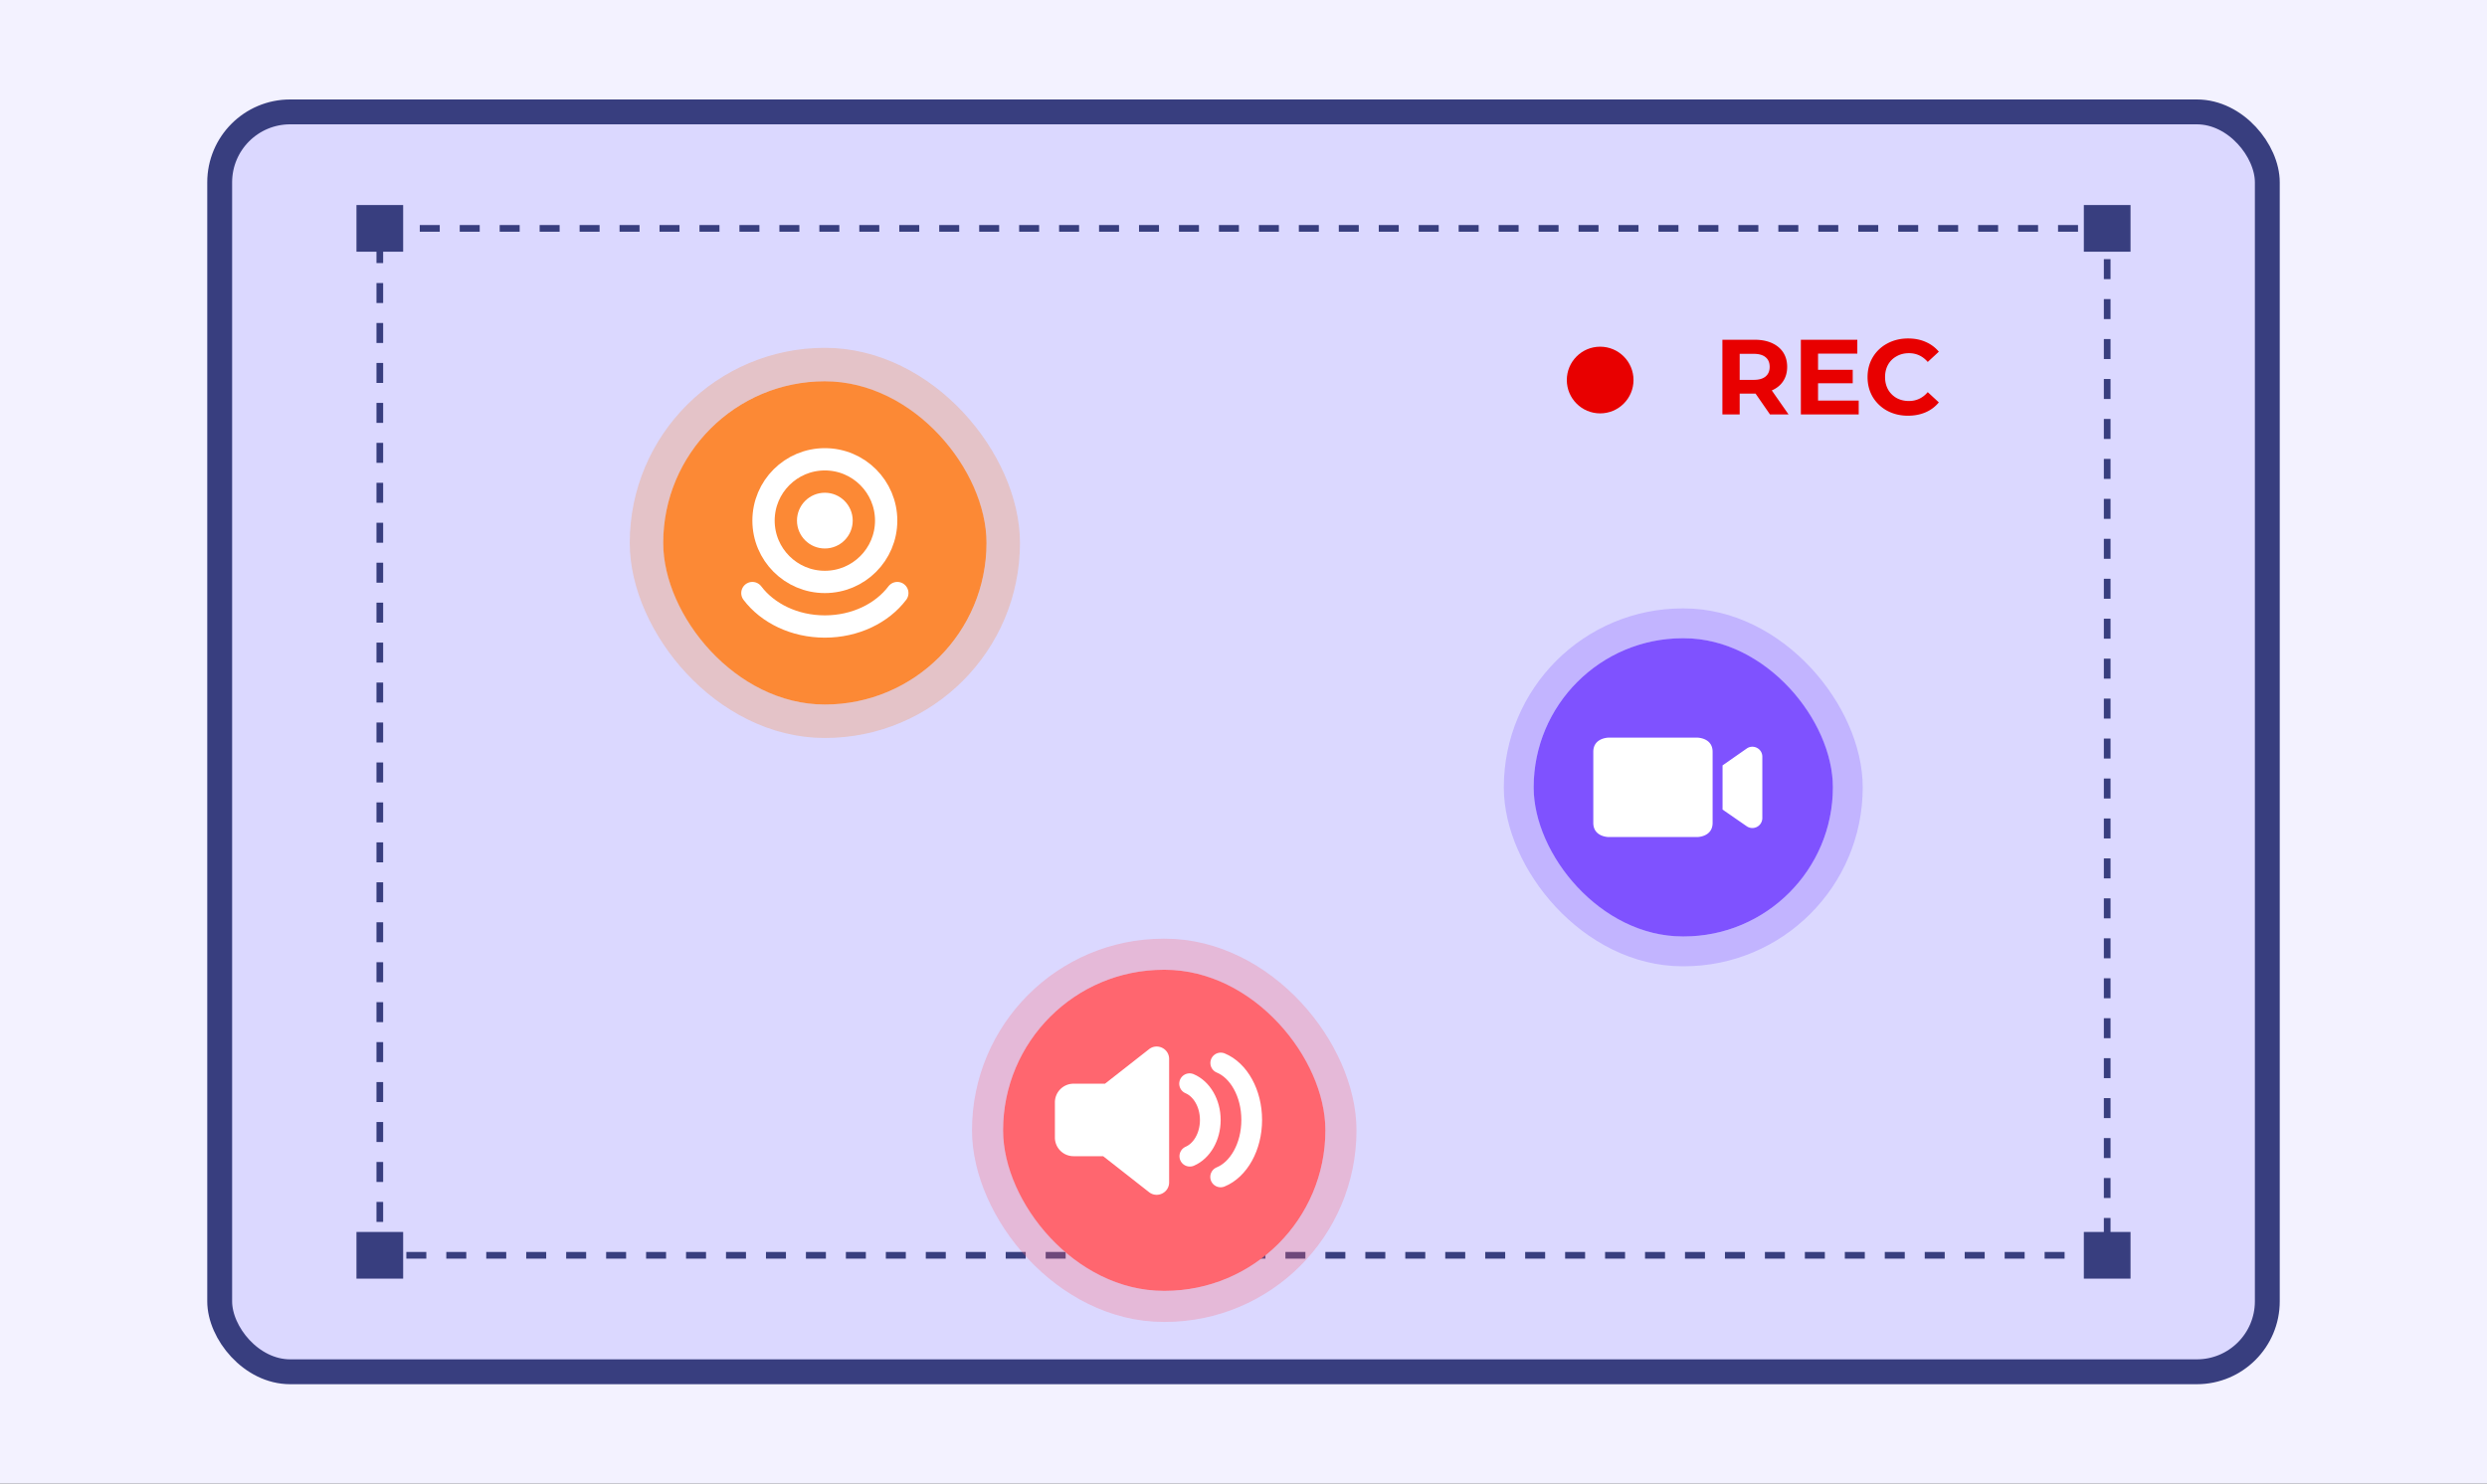 <svg xmlns="http://www.w3.org/2000/svg" width="300" height="179" fill="none"><rect width="100%" height="100%" fill="#333333" stroke="none"/><g clip-path="url(#a)"><path fill="#F3F2FF" d="M0 0h300v179H0z"/><rect width="247" height="152" x="26.5" y="13.5" fill="#DBD8FF" stroke="#383E7F" stroke-width="3" rx="8.5"/><circle cx="193.023" cy="45.85" r="4.023" fill="#E80000"/><path fill="#E80000" d="m213.509 50-1.738-2.51h-1.918V50h-2.085v-9.01h3.9c.798 0 1.489.133 2.072.398.592.267 1.047.644 1.365 1.133.317.49.476 1.069.476 1.738 0 .67-.163 1.249-.489 1.738-.318.48-.772.85-1.365 1.107L215.748 50h-2.239Zm-.039-5.741c0-.506-.163-.892-.489-1.159-.326-.274-.803-.411-1.429-.411h-1.699v3.14h1.699c.626 0 1.103-.137 1.429-.412.326-.274.489-.66.489-1.158Zm10.74 4.068V50h-6.977v-9.01h6.81v1.673h-4.737v1.956h4.183v1.622h-4.183v2.086h4.904Zm5.946 1.828c-.918 0-1.75-.198-2.497-.593a4.588 4.588 0 0 1-1.751-1.66c-.42-.712-.63-1.515-.63-2.407 0-.893.21-1.69.63-2.395a4.465 4.465 0 0 1 1.751-1.66c.747-.403 1.583-.605 2.51-.605.781 0 1.485.137 2.111.412.635.275 1.167.67 1.596 1.184l-1.338 1.236c-.61-.704-1.365-1.056-2.266-1.056-.558 0-1.056.125-1.493.374-.438.24-.781.579-1.03 1.017-.24.437-.36.935-.36 1.493s.12 1.055.36 1.493c.249.438.592.78 1.03 1.03.437.24.935.36 1.493.36.901 0 1.656-.356 2.266-1.068l1.338 1.235a4.173 4.173 0 0 1-1.596 1.198c-.635.274-1.343.411-2.124.411Z"/><path stroke="#383E7F" stroke-dasharray="2.41 2.41" stroke-width=".805" d="M45.816 27.553h208.368v123.895H45.816z"/><path fill="#383E7F" d="M43 24.737h5.632v5.632H43zM251.367 24.737h5.632v5.632h-5.632zM43 148.632h5.632v5.632H43zM251.367 148.632h5.632v5.632h-5.632z"/><rect width="39" height="39" x="80" y="46" fill="#FC8935" rx="19.5"/><rect width="43.035" height="43.035" x="77.983" y="43.983" stroke="#FC8935" stroke-opacity=".27" stroke-width="4.034" rx="21.517"/><circle cx="99.499" cy="62.81" r="7.397" stroke="#fff" stroke-width="2.69"/><path stroke="#fff" stroke-linecap="round" stroke-width="2.69" d="M108.241 71.552c-1.831 2.424-5.062 4.034-8.742 4.034-3.68 0-6.911-1.61-8.741-4.034"/><circle cx="99.499" cy="62.81" r="3.362" fill="#fff"/><rect width="38.879" height="38.737" x="121" y="117" fill="#FF666F" rx="19.369"/><rect width="42.628" height="42.486" x="119.126" y="115.126" stroke="#FF666F" stroke-opacity=".27" stroke-width="3.749" rx="21.243"/><path fill="#fff" fill-rule="evenodd" d="M133.071 139.492h-3.572a2.25 2.25 0 0 1-2.249-2.249v-4.249a2.25 2.25 0 0 1 2.249-2.249h3.793l5.312-4.163c.984-.771 2.424-.07 2.424 1.18v14.887c0 1.25-1.44 1.951-2.424 1.18l-5.533-4.337Z" clip-rule="evenodd"/><path stroke="#fff" stroke-linecap="round" stroke-width="2.499" d="M143.525 139.492c1.437-.62 2.47-2.341 2.47-4.367 0-2.039-1.047-3.77-2.499-4.38M147.242 141.992c2.168-.881 3.749-3.626 3.749-6.876 0-3.243-1.575-5.984-3.737-6.87"/><rect width="36.097" height="35.981" x="185" y="77" fill="#7F52FF" rx="17.99"/><rect width="39.695" height="39.579" x="183.201" y="75.201" stroke="#7F52FF" stroke-opacity=".27" stroke-width="3.598" rx="19.789"/><path fill="#fff" d="M204.734 100.987s1.854 0 1.854-1.713v-8.567c0-1.714-1.854-1.714-1.854-1.714h-10.685s-1.854 0-1.854 1.714v8.567c0 1.713 1.854 1.713 1.854 1.713h10.685Zm3.053-8.646v5.33l2.916 2.015a1.2 1.2 0 0 0 1.881-.986v-7.407c0-.97-1.09-1.539-1.885-.984l-2.912 2.032Z"/></g><defs><clipPath id="a"><path fill="#fff" d="M0 0h300v179H0z"/></clipPath></defs></svg>
